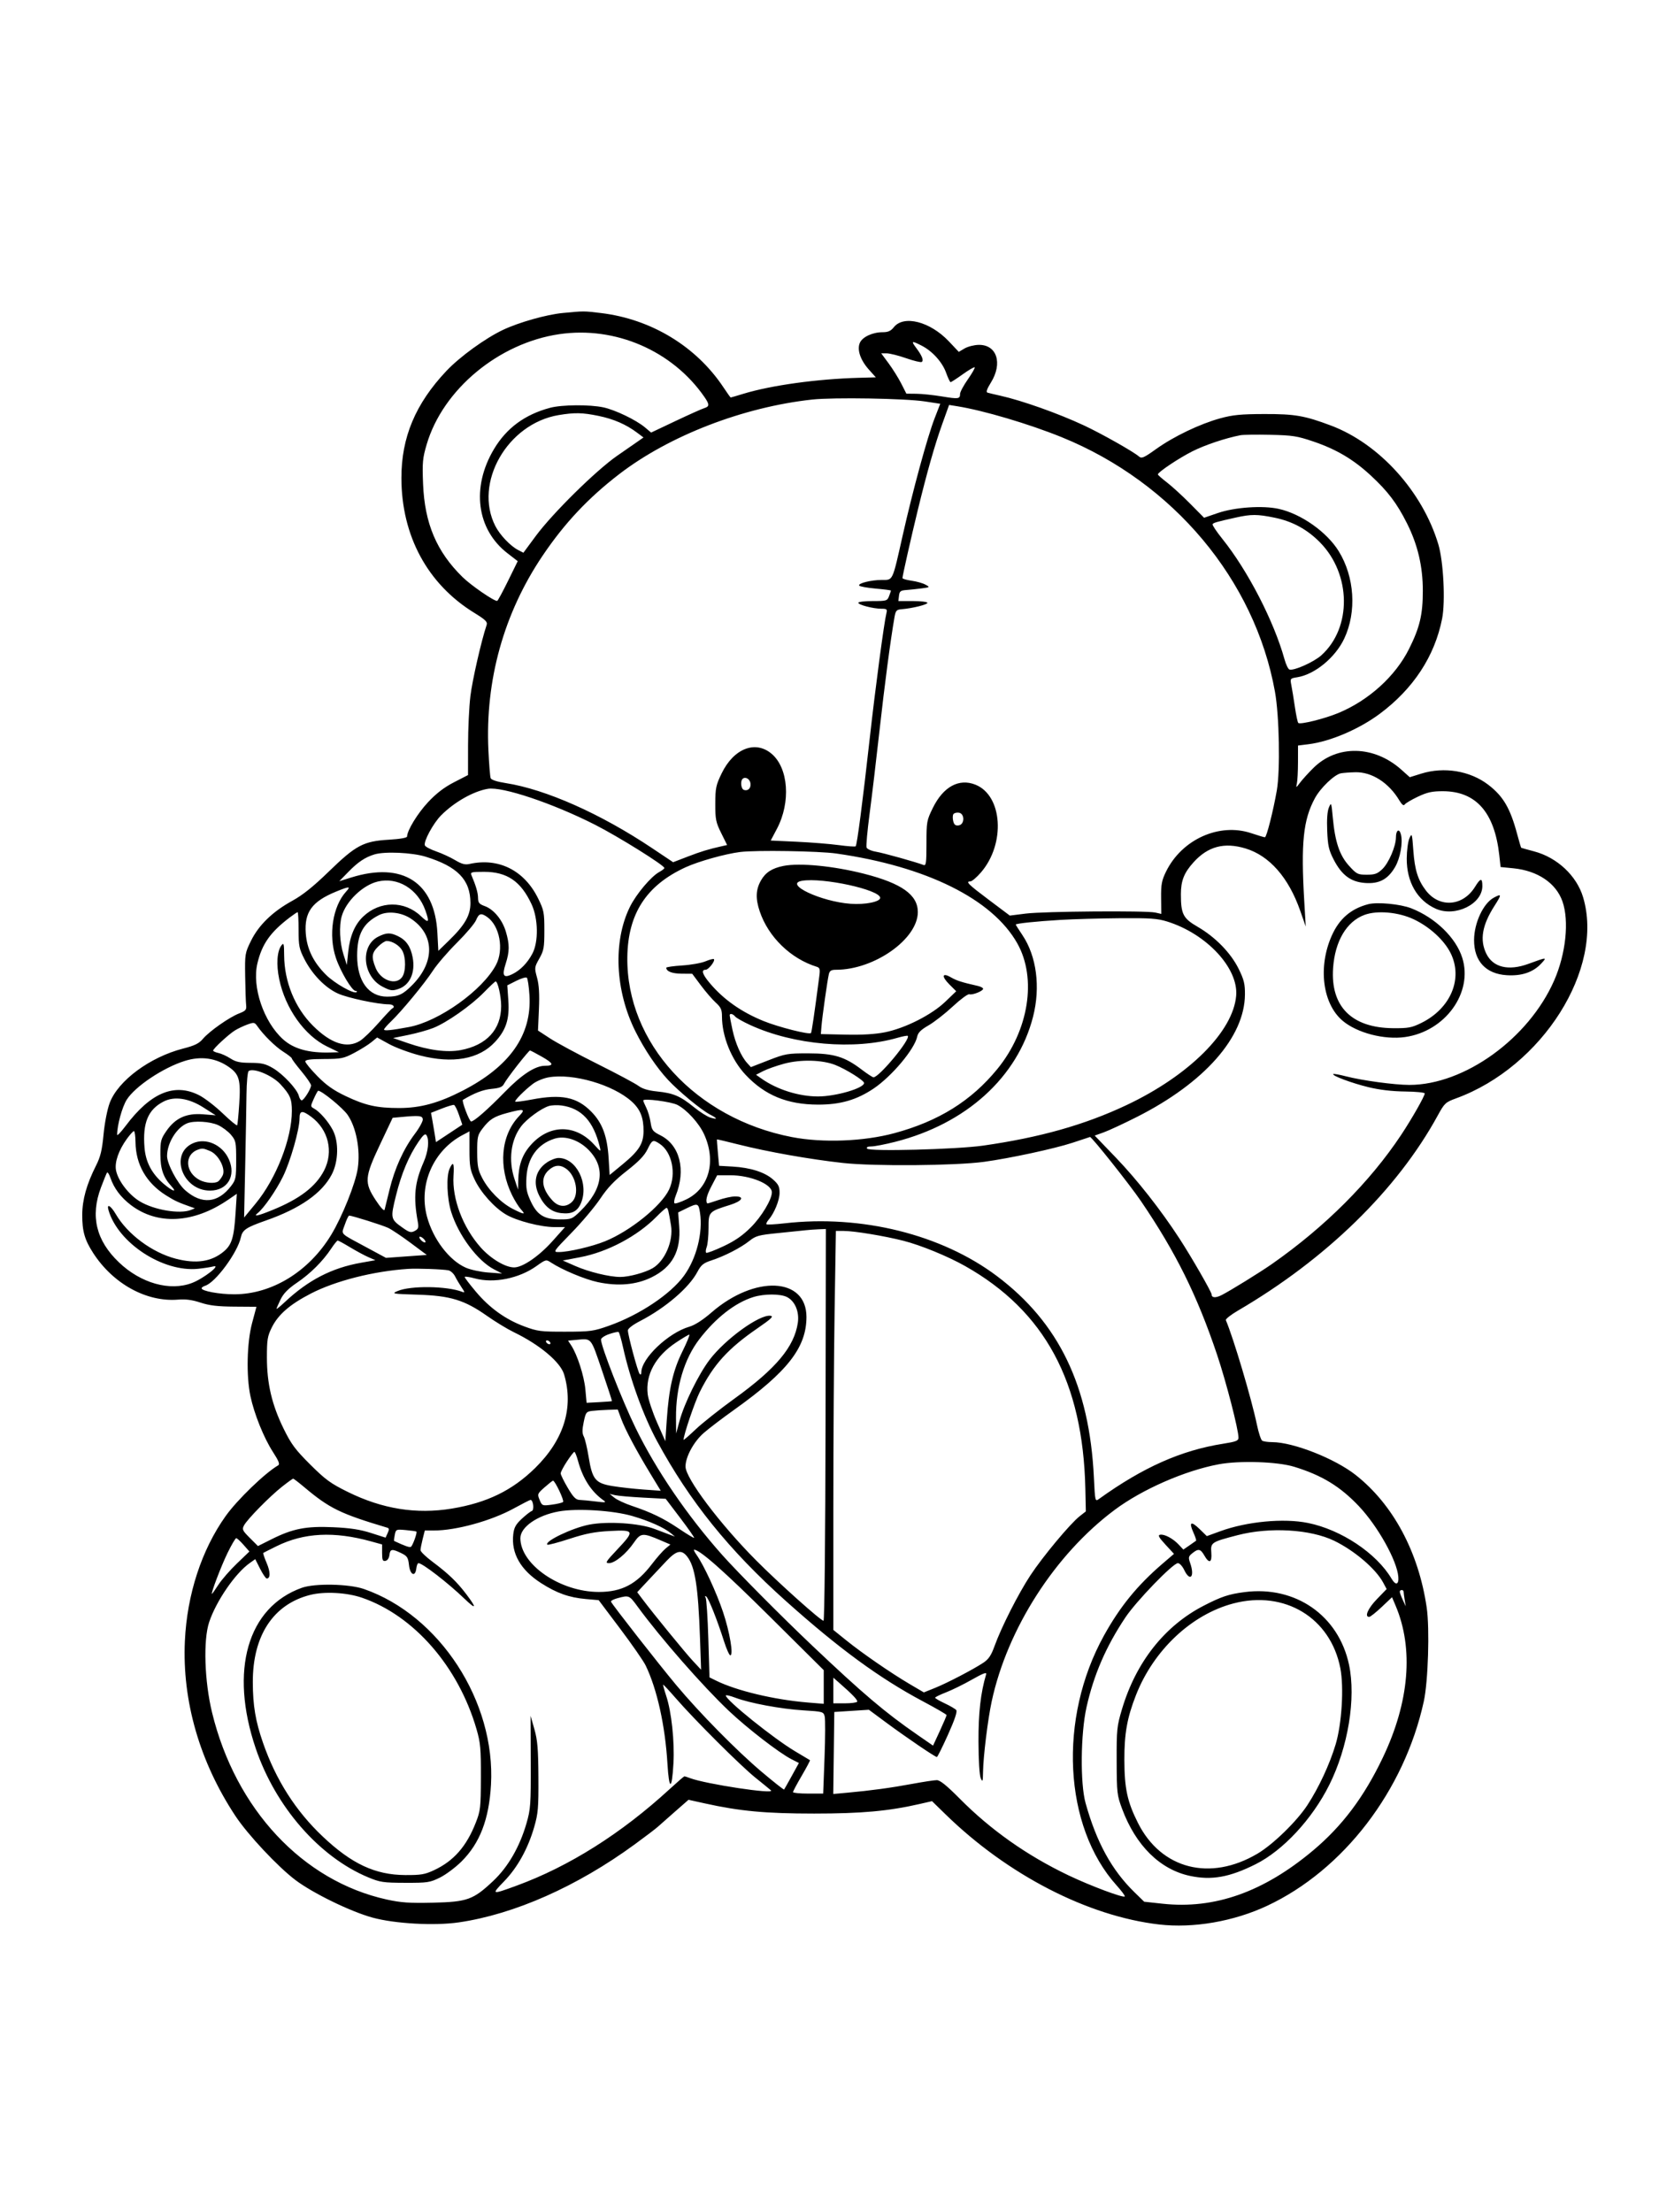 <svg xmlns="http://www.w3.org/2000/svg" width="864" height="1152" viewBox="0 0 864 1152" version="1.1">
	<path d="M 293 163.002 C 284.559 163.814, 270.256 167.857, 262 171.764 C 252.722 176.154, 239.442 185.788, 232.448 193.202 C 216.360 210.257, 209.013 227.778, 209.052 249 C 209.108 279.051, 222.671 304.149, 246.928 319.087 C 252.916 322.775, 253.984 323.829, 253.424 325.500 C 250.644 333.795, 245.976 354.250, 244.981 362.500 C 244.317 368, 243.767 379.499, 243.759 388.053 L 243.743 403.607 236.416 407.379 C 231.299 410.013, 227.227 413.140, 222.919 417.745 C 217.465 423.576, 212.038 432.460, 212.010 435.603 C 212.004 436.290, 208.380 436.922, 202.413 437.278 C 189.266 438.062, 185.346 440.149, 171.181 453.904 C 163.147 461.706, 157.646 466.111, 152.223 469.087 C 142.009 474.693, 134.760 481.710, 130.734 489.890 C 127.586 496.283, 127.505 496.778, 127.684 508.479 C 127.785 515.091, 128.010 521.781, 128.184 523.347 C 128.462 525.850, 128.017 526.382, 124.500 527.753 C 119.354 529.759, 108.971 537.057, 105.654 540.999 C 103.643 543.390, 101.399 544.491, 95.433 546.017 C 78.069 550.458, 61.441 562.771, 57.115 574.391 C 55.863 577.756, 54.498 584.760, 53.933 590.726 C 53.151 598.980, 52.333 602.378, 50.033 606.935 C 45.109 616.689, 42.864 624.696, 42.833 632.613 C 42.800 641.126, 44.094 645.647, 48.527 652.500 C 58.925 668.574, 76.335 678.132, 92.736 676.772 C 96.681 676.445, 100.106 676.900, 104.409 678.324 C 109.009 679.845, 113.322 680.358, 122.027 680.419 L 133.554 680.500 131.280 689 C 128.588 699.067, 128.192 716.524, 130.418 727.024 C 132.390 736.326, 137.401 748.763, 142.116 756.058 C 145.222 760.864, 145.856 762.506, 144.834 763.096 C 138.061 767, 123.508 781.059, 117.502 789.500 C 104.991 807.081, 97.407 830.327, 96.285 854.536 C 94.838 885.772, 104.013 917.539, 122.601 945.645 C 129.070 955.428, 144.648 972.063, 153.840 979.006 C 162.959 985.893, 182.526 995.431, 194 998.582 C 205.612 1001.771, 226.323 1002.914, 238.973 1001.064 C 267.912 996.833, 300.571 982.354, 330.500 960.487 C 336 956.469, 341.415 952.353, 342.534 951.341 C 343.652 950.328, 347.718 946.739, 351.570 943.364 L 358.572 937.229 367.036 939.102 C 385.400 943.165, 398.639 944.396, 424 944.400 C 448.724 944.404, 462.739 943.132, 478.945 939.416 L 485.391 937.938 492.445 944.819 C 524.741 976.317, 566.475 997.836, 603.645 1002.156 C 621.476 1004.229, 642.603 1000.570, 660 992.397 C 699.742 973.726, 731.317 932.509, 741.506 886 C 743.774 875.647, 744.623 848.055, 743.011 837.073 C 738.770 808.173, 725.536 783.473, 706.061 768.114 C 695.200 759.547, 673.574 751.026, 662.590 750.985 C 660.341 750.976, 657.979 750.638, 657.342 750.232 C 656.704 749.827, 655.480 746.121, 654.621 741.998 C 651.801 728.461, 642.395 696.803, 638.417 687.465 C 638.175 686.895, 641.019 684.650, 644.738 682.476 C 690.723 655.592, 727.617 619.571, 748.753 580.924 C 752.287 574.462, 752.807 573.974, 758.303 571.970 C 803.297 555.564, 835.633 504.326, 824.448 467.160 C 821.092 456.011, 810.965 446.541, 799 443.364 C 795.425 442.415, 792.385 441.567, 792.244 441.480 C 792.104 441.393, 791.159 438.212, 790.145 434.411 C 786.524 420.843, 782.860 414.592, 775.020 408.613 C 765.555 401.395, 752.064 399.168, 740.190 402.864 L 734.202 404.728 729.851 400.837 C 715.630 388.118, 696.371 387.712, 684.055 399.869 C 681.475 402.416, 678.349 405.850, 677.108 407.500 C 674.934 410.391, 674.872 410.409, 675.412 408 C 675.720 406.625, 675.979 401.614, 675.986 396.865 L 676 388.230 681.558 387.536 C 692.781 386.134, 707.757 379.738, 718.500 371.760 C 736.037 358.735, 747.199 341.724, 751.049 322.156 C 752.806 313.227, 751.752 292.416, 749.093 283.514 C 740.874 255.999, 718.331 231.057, 693.124 221.591 C 679.422 216.445, 674.384 215.575, 658.500 215.610 C 646.229 215.638, 642.045 216.043, 635.500 217.838 C 624.917 220.740, 611.295 227.259, 602.158 233.794 C 595.637 238.458, 594.561 238.921, 593.128 237.682 C 590.172 235.127, 573.654 225.808, 564.474 221.516 C 551.216 215.317, 532.245 208.577, 521 206.070 C 517.975 205.396, 514.945 204.672, 514.268 204.460 C 513.432 204.200, 514.007 202.513, 516.050 199.226 C 522.322 189.138, 519.143 179.389, 509.649 179.592 C 507.281 179.642, 503.992 180.482, 502.339 181.459 L 499.334 183.234 494.140 177.741 C 484.396 167.439, 470.665 163.920, 465.497 170.401 C 463.929 172.368, 462.514 173, 459.680 173 C 454.476 173, 449.223 175.416, 447.843 178.445 C 446.215 182.019, 448.040 187.475, 452.544 192.500 L 456.130 196.500 447.315 196.739 C 425.600 197.328, 401.628 200.643, 387.145 205.061 C 383.649 206.128, 380.675 207, 380.536 207 C 380.397 207, 378.714 204.637, 376.797 201.750 C 362.621 180.402, 339.201 166.179, 313.026 163.022 C 303.918 161.923, 304.199 161.924, 293 163.002 M 291.315 174.008 C 259.752 178.622, 230.668 202.776, 222.228 231.382 C 220.092 238.623, 219.887 240.850, 220.334 252 C 221.160 272.593, 227.376 287.269, 240.877 300.500 C 245.349 304.882, 257.353 313.140, 258.931 312.921 C 259.244 312.877, 261.778 308.205, 264.563 302.537 L 269.626 292.232 264.276 288.093 C 248.217 275.667, 245.374 253.840, 257.221 233.932 C 263.785 222.903, 273.341 215.860, 286.495 212.357 C 292.626 210.724, 307.037 210.604, 314.201 212.126 C 320.370 213.437, 331.293 218.693, 335.895 222.565 L 339.098 225.260 351.799 219.245 C 358.785 215.937, 365.512 212.923, 366.750 212.547 C 369.560 211.695, 369.571 210.633, 366.814 206.654 C 350.151 182.613, 320.412 169.753, 291.315 174.008 M 477.205 181.250 C 480.225 185.269, 481.191 187.764, 480.011 188.493 C 479.514 188.800, 475.856 187.915, 471.880 186.526 C 467.904 185.136, 463.366 184, 461.794 184 L 458.937 184 462.846 189.291 C 464.996 192.202, 467.943 196.927, 469.394 199.791 L 472.034 205 477.267 205.053 C 480.145 205.082, 486.100 205.703, 490.500 206.433 C 499.201 207.877, 500 207.765, 500 205.107 C 500 204.130, 501.823 200.730, 504.050 197.549 C 506.278 194.369, 507.882 191.549, 507.615 191.282 C 507.348 191.015, 504.553 192.642, 501.402 194.898 C 498.252 197.154, 495.403 199, 495.072 199 C 494.741 199, 493.698 196.829, 492.756 194.175 C 490.779 188.609, 485.599 182.856, 479.984 179.992 C 474.709 177.301, 474.357 177.460, 477.205 181.250 M 423 208.065 C 387.088 211.978, 348.599 226.841, 322.549 246.854 C 306.325 259.319, 293.972 272.474, 282.503 289.500 C 262.368 319.393, 252.653 354.300, 254.358 390.634 C 254.696 397.858, 255.223 404.417, 255.527 405.211 C 255.877 406.121, 258.767 407.072, 263.356 407.785 C 284.168 411.021, 312.799 423.736, 339.531 441.616 L 350.562 448.994 358.160 446.068 C 365.127 443.385, 369.024 442.202, 376.090 440.621 L 378.680 440.042 375.590 433.808 C 372.816 428.211, 372.502 426.650, 372.523 418.537 C 372.544 410.378, 372.867 408.840, 375.847 402.703 C 382.116 389.792, 393.347 385.372, 401.803 392.488 C 410.644 399.927, 411.923 417.757, 404.610 431.603 L 401.387 437.706 414.943 438.332 C 422.399 438.676, 432.240 439.465, 436.810 440.085 C 441.381 440.705, 445.350 440.983, 445.631 440.703 C 446.345 439.989, 449.284 417.436, 452.956 384.500 C 455.904 358.050, 460.417 324.196, 461.654 319.250 C 462.149 317.272, 461.834 317, 459.051 317 C 454.805 317, 447 314.980, 447 313.881 C 447 313.397, 450.386 313, 454.525 313 C 461.682 313, 462.097 312.875, 463.025 310.435 C 463.561 309.024, 464 307.721, 464 307.539 C 464 307.357, 460.397 306.889, 455.994 306.500 C 451.591 306.110, 447.755 305.412, 447.469 304.949 C 446.724 303.744, 453.668 302.012, 459.271 302.006 C 465.156 301.999, 464.656 303.062, 470.071 279 C 475.379 255.417, 482.986 227.511, 486.753 217.811 L 489.683 210.267 481.591 209.037 C 471.274 207.470, 434.121 206.853, 423 208.065 M 490.759 220.686 C 486.866 231.527, 482.819 245.750, 478.008 265.500 C 474.551 279.690, 470 299.878, 470 301.023 C 470 301.418, 472.137 302.042, 474.750 302.408 C 477.363 302.774, 480.613 303.689, 481.974 304.442 C 484.412 305.790, 484.383 305.819, 479.974 306.401 C 477.513 306.727, 473.925 307.107, 472 307.246 C 469.001 307.464, 468.455 307.893, 468.184 310.250 L 467.867 313 475.434 313 C 479.595 313, 483 313.418, 483 313.928 C 483 314.856, 475.154 316.791, 469.512 317.254 C 466.868 317.472, 466.444 317.961, 465.829 321.500 C 463.727 333.603, 460.686 356.630, 458.036 380.500 C 456.388 395.350, 454.073 414.787, 452.891 423.694 C 451.710 432.601, 450.994 440.543, 451.302 441.344 C 451.609 442.145, 453.805 443.125, 456.180 443.522 C 459.988 444.158, 476.948 448.890, 481 450.447 C 482.281 450.939, 482.500 449.304, 482.500 439.246 C 482.500 427.913, 482.626 427.211, 485.843 420.673 C 491.267 409.647, 499.453 405.197, 508.011 408.621 C 522.153 414.279, 523.754 439.332, 510.928 454.250 C 508.682 456.863, 506.167 459, 505.339 459 C 502.703 459, 504.251 460.530, 515.203 468.753 L 525.907 476.788 534.203 475.745 C 543.632 474.560, 596.860 474.133, 601.646 475.204 L 604.793 475.909 604.702 467.611 C 604.625 460.555, 605.008 458.505, 607.258 453.904 C 615.491 437.078, 635.046 428.281, 651.718 433.903 C 655.139 435.056, 658.313 436, 658.772 436 C 659.623 436, 663.104 422.271, 664.967 411.566 C 666.789 401.097, 666.253 372.756, 663.996 360.219 C 653.511 301.994, 611.073 251.325, 553 227.698 C 535.997 220.780, 512.134 213.713, 498.392 211.526 L 494.283 210.872 490.759 220.686 M 291 216.142 C 264.261 220.560, 246.546 251.548, 257.965 273.932 C 260.333 278.574, 265.798 284.327, 269.810 286.402 L 272.588 287.838 278.990 279.169 C 287.786 267.259, 310.481 244.896, 321.500 237.279 C 326.450 233.858, 331.542 230.328, 332.815 229.434 L 335.130 227.809 331.815 225.325 C 326.054 221.010, 319.626 218.210, 311.733 216.580 C 303.363 214.851, 299.332 214.766, 291 216.142 M 646 226.636 C 638.133 228.167, 627.561 231.710, 621 235.015 C 613.926 238.577, 603.048 245.853, 603.015 247.045 C 603.007 247.344, 605.138 249.231, 607.750 251.237 C 610.362 253.243, 615.779 258.201, 619.787 262.254 L 627.075 269.622 634.287 267.147 C 643.042 264.143, 657.560 263.147, 665.899 264.979 C 677.584 267.546, 691.016 277.011, 697.195 287.032 C 705.467 300.448, 706.624 318.591, 700.095 332.500 C 695.459 342.376, 684.790 351.181, 675.665 352.661 C 671.869 353.276, 671.838 353.319, 672.540 356.891 C 672.930 358.876, 673.757 363.951, 674.378 368.170 C 674.998 372.388, 675.789 376.122, 676.135 376.469 C 677.106 377.439, 689.747 374.308, 697 371.300 C 712.798 364.749, 726.675 352.186, 733.783 338 C 739.408 326.771, 741 320.076, 741 307.642 C 741 294.967, 738.360 283.711, 732.773 272.569 C 727.527 262.108, 722.795 255.850, 713.918 247.631 C 704.816 239.204, 695.932 233.954, 683.851 229.863 C 675.549 227.053, 673.042 226.667, 661.500 226.424 C 654.350 226.273, 647.375 226.369, 646 226.636 M 643.500 269.535 C 633.579 271.750, 631.991 272.206, 631.514 272.977 C 631.263 273.383, 633.547 276.817, 636.590 280.608 C 649.859 297.141, 663.471 323.513, 668.969 343.341 C 669.707 346.004, 670.844 348.387, 671.496 348.637 C 673.688 349.478, 684.227 344.790, 688.186 341.213 C 704.072 326.861, 703.747 299.069, 687.500 282.495 C 680.823 275.683, 673.147 271.503, 663.792 269.582 C 654.770 267.730, 651.619 267.723, 643.500 269.535 M 698.323 402.696 C 694.937 403.355, 687.709 410.278, 684.805 415.645 C 678.696 426.931, 677.467 438.871, 679.262 469.500 L 680.023 482.500 677.149 474.275 C 671.108 456.989, 661.135 445.617, 648.704 441.841 C 637.603 438.470, 629.092 440.728, 621.585 449.038 C 616.635 454.517, 614.999 458.665, 615.006 465.718 C 615.016 476.044, 616.151 478.246, 623.725 482.626 C 632.903 487.933, 641.009 496.242, 645.082 504.516 C 647.868 510.175, 648.403 512.358, 648.360 517.889 C 648.187 540.133, 627.250 563.855, 592.099 581.635 C 585.278 585.085, 577.541 588.683, 574.906 589.631 L 570.114 591.354 580.997 602.674 C 592.199 614.327, 604.553 630.043, 614.318 645.067 C 620.554 654.659, 631 672.821, 631 674.069 C 631 675.857, 633.109 675.996, 636.221 674.415 C 640.765 672.105, 656.277 662.519, 662.414 658.227 C 690.039 638.910, 713.377 615.595, 729.710 591 C 735.271 582.626, 742.004 570.789, 741.993 569.404 C 741.989 568.907, 737.377 568.451, 731.743 568.392 C 725.036 568.321, 718.463 567.547, 712.703 566.149 C 704.046 564.049, 693.537 560.130, 694.359 559.308 C 694.590 559.077, 697.518 559.598, 700.866 560.465 C 709.373 562.670, 726.264 564.963, 734 564.964 C 762.634 564.969, 796.154 540.795, 809.399 510.590 C 815.490 496.699, 817.288 479.619, 813.731 469.434 C 810.394 459.879, 800.815 453.410, 788.146 452.157 L 781.500 451.500 780.826 445.388 C 778.359 423.027, 768.733 412.075, 751.500 412.023 C 745.824 412.006, 743.341 412.550, 738.370 414.901 C 734.999 416.496, 731.912 418.333, 731.510 418.984 C 731.031 419.758, 730.093 419.017, 728.790 416.833 C 723.261 407.569, 714.408 401.914, 705.783 402.136 C 702.877 402.211, 699.520 402.463, 698.323 402.696 M 386.701 405.632 C 385.494 406.839, 385.936 410.762, 387.341 411.300 C 389.495 412.127, 391.202 410.466, 390.837 407.897 C 390.507 405.569, 388.089 404.244, 386.701 405.632 M 254.041 410.773 C 246.493 412.065, 236.564 417.703, 229.734 424.576 C 225.623 428.712, 220.483 438.225, 221.271 440.238 C 221.542 440.932, 224.180 442.333, 227.132 443.352 C 230.085 444.371, 234.525 446.415, 237 447.895 C 240.430 449.946, 242.214 450.425, 244.500 449.911 C 259.634 446.508, 273.046 453.223, 280.219 467.794 C 283.265 473.981, 283.500 475.175, 283.500 484.479 C 283.500 493.450, 283.225 494.988, 280.872 499.157 C 278.310 503.698, 278.281 503.947, 279.697 509.157 C 280.731 512.963, 281.010 517.686, 280.665 525.575 L 280.182 536.650 286.497 540.773 C 289.970 543.040, 301.067 549.016, 311.156 554.052 C 321.245 559.089, 330.850 564.218, 332.500 565.450 C 334.553 566.984, 337.607 567.904, 342.177 568.366 C 350.661 569.223, 354.315 570.777, 361.374 576.527 C 364.499 579.073, 368.394 581.539, 370.028 582.008 C 373.914 583.123, 373.802 582.465, 369.750 580.377 C 365.324 578.097, 353.498 568.335, 347.951 562.382 C 342.013 556.009, 335.699 546.631, 330.952 537.134 C 320.324 515.871, 319.178 490.322, 328.042 472.276 C 331.316 465.612, 339.129 456.339, 343.394 454.057 C 344.827 453.290, 346 452.366, 346 452.003 C 346 450.616, 322.029 435.654, 310.033 429.555 C 287.919 418.310, 261.595 409.480, 254.041 410.773 M 692.088 420.500 C 691.260 422.457, 690.952 426.683, 691.201 432.653 C 691.524 440.382, 692.044 442.700, 694.542 447.555 C 698.752 455.737, 703.477 459.262, 710.959 459.803 C 718.281 460.333, 722.778 457.941, 726.544 451.515 C 729.235 446.924, 730.685 438.867, 729.600 434.543 C 728.761 431.201, 727 432.203, 727 436.022 C 727 440.637, 723.270 449.367, 719.931 452.566 C 717.371 455.019, 716.042 455.500, 711.822 455.500 C 707.083 455.500, 706.518 455.215, 702.540 450.821 C 697.621 445.388, 695.271 438.383, 694.107 425.679 C 693.392 417.881, 693.298 417.640, 692.088 420.500 M 496.500 424 C 496.122 424.612, 496.095 426.242, 496.441 427.622 C 496.913 429.502, 497.625 430.051, 499.285 429.815 C 502.454 429.364, 502.505 423.643, 499.344 423.193 C 498.159 423.024, 496.879 423.387, 496.500 424 M 734.029 436.500 C 733.288 438.150, 732.657 442.875, 732.626 447 C 732.535 459.306, 738.111 468.950, 747.795 473.234 C 757.883 477.696, 772 470.807, 772 461.423 C 772 457.043, 771.066 457.135, 768.196 461.795 C 761.895 472.024, 749.628 472.935, 742.583 463.697 C 738.442 458.268, 736.790 453.024, 736.064 443 C 735.410 433.970, 735.310 433.649, 734.029 436.500 M 385.500 443.668 C 377.802 444.615, 363.799 448.533, 357.067 451.625 C 336.580 461.034, 326.988 475.845, 326.710 498.500 C 326.164 543.036, 362.313 582.493, 412.500 592.142 C 428.490 595.215, 449.783 594.402, 465.725 590.107 C 488.819 583.886, 505.854 573.276, 519.425 556.661 C 535.782 536.634, 540.086 509.520, 529.807 491.251 C 516.845 468.210, 482.437 451.138, 435.500 444.460 C 426.417 443.167, 393.778 442.651, 385.500 443.668 M 194.994 444.934 C 190.190 446.396, 186.467 448.877, 181.593 453.866 L 176.685 458.888 182.938 456.942 C 209.638 448.632, 226.411 459.419, 227.791 485.787 L 228.281 495.155 233.761 489.827 C 242.108 481.714, 245 476.682, 245 470.272 C 245 458.154, 238.331 451.255, 221.645 446.113 C 214.588 443.938, 200.340 443.308, 194.994 444.934 M 408 450.928 C 402.090 452.106, 398.662 454.324, 396.298 458.500 C 393.597 463.269, 393.413 467.898, 395.657 474.572 C 400.147 487.925, 411.795 499.244, 425.378 503.454 C 426.953 503.941, 427.167 504.719, 426.703 508.268 C 424.147 527.821, 422.720 537.569, 422.355 537.954 C 421.438 538.923, 405.363 534.846, 397.569 531.669 C 386.071 526.981, 376.907 520.525, 369.750 512.070 C 365.796 507.399, 365.024 505, 367.477 505 C 369.001 505, 372.646 500.313, 371.789 499.456 C 371.524 499.191, 369.550 499.710, 367.404 500.609 C 365.257 501.509, 359.788 502.478, 355.250 502.763 C 350.712 503.049, 347 503.578, 347 503.941 C 347 505.838, 349.992 507.004, 354.950 507.040 L 360.500 507.080 364.991 513.099 C 367.461 516.409, 370.948 520.452, 372.741 522.083 C 375.447 524.545, 376 525.773, 376 529.314 C 376 539.688, 380.946 551.899, 388.316 559.722 C 398.374 570.396, 410.017 575.186, 426 575.224 C 437.577 575.252, 446.041 572.824, 454.836 566.950 C 464.368 560.585, 476.353 546.322, 477.690 539.752 C 478.099 537.744, 479.680 536.186, 483.566 533.962 C 486.490 532.289, 492.172 527.858, 496.191 524.115 C 500.211 520.372, 504.085 517.510, 504.801 517.755 C 506.401 518.303, 512 516.081, 512 514.898 C 512 514.425, 510.762 513.759, 509.250 513.419 C 501.051 511.572, 498.198 510.664, 495.278 508.970 C 490.656 506.288, 490.167 508.367, 494.418 512.618 L 497.986 516.186 492.309 521.641 C 485.225 528.447, 471.499 535.406, 460.952 537.537 C 455.888 538.561, 449.141 538.970, 440.452 538.781 L 427.500 538.500 427.813 534.500 C 428.199 529.567, 430.923 510.320, 431.670 507.250 C 432.096 505.498, 432.927 505, 435.425 505 C 455.354 505, 478.012 488.999, 477.996 474.934 C 477.987 465.982, 469.606 460.006, 450.063 455.016 C 434.113 450.944, 416.505 449.232, 408 450.928 M 245.528 455.750 C 247.900 461.343, 248.917 464.845, 248.956 467.549 C 248.993 470.098, 249.563 470.802, 252.431 471.839 C 257.136 473.540, 261.610 478.949, 263.457 485.167 C 265.429 491.809, 265.403 495.524, 263.336 501.922 C 261.335 508.119, 262.214 509.522, 266.728 507.335 C 270.979 505.276, 274.715 501.454, 277.305 496.513 C 280.510 490.402, 280.305 478.356, 276.871 470.954 C 271.288 458.921, 264.092 454, 252.077 454 C 245.517 454, 244.860 454.175, 245.528 455.750 M 196.659 459.073 C 188.877 460.964, 180.200 469.328, 177.977 477.080 C 176.515 482.179, 176.903 490.811, 178.873 497 L 180.624 502.500 181.337 495.774 C 182.219 487.467, 184.746 481.483, 189.139 477.301 C 197.819 469.039, 210.642 468.935, 219.181 477.058 C 223.325 480.999, 223.776 480.450, 221.558 474.163 C 217.579 462.887, 207.100 456.536, 196.659 459.073 M 417.691 458.670 C 408.018 460.302, 427.488 469.512, 443 470.642 C 450.628 471.198, 458.555 469.580, 458.398 467.500 C 458.079 463.280, 428.457 456.854, 417.691 458.670 M 174.892 464.354 C 162.485 469.458, 158.445 475.029, 159.232 485.946 C 159.820 494.110, 163.162 501.004, 169.701 507.543 C 174.278 512.120, 184.459 517.874, 185.731 516.603 C 186.062 516.271, 185.803 516, 185.154 516 C 183.326 516, 177.351 505.977, 174.954 498.887 C 170.928 486.981, 173.244 471.937, 180.287 464.250 C 182.865 461.436, 181.943 461.454, 174.892 464.354 M 777.921 467.482 C 772.482 470.440, 767.739 480.618, 767.689 489.443 C 767.626 500.468, 773.783 507.137, 784.663 507.830 C 792.438 508.325, 798.374 506.340, 802.580 501.840 C 805.843 498.347, 805.750 498.349, 796 501.920 C 785.600 505.729, 777.519 503.769, 774.045 496.594 C 770.567 489.409, 771.880 481.781, 778.330 471.698 C 782.162 465.709, 782.112 465.203, 777.921 467.482 M 712.500 470.875 C 703.463 473.276, 697.431 478.508, 693.534 487.325 C 686.332 503.617, 688.795 522.734, 699.230 531.552 C 706.724 537.884, 720.868 541.573, 731.752 540.035 C 752.690 537.076, 767.249 516.916, 761.545 498.781 C 758.257 488.328, 747.603 477.968, 735.056 473.022 C 729.331 470.766, 717.242 469.615, 712.500 470.875 M 151 477.677 C 140.758 485.444, 136.433 491.580, 134.041 501.734 C 131.159 513.970, 137.330 532.161, 147.443 541.246 C 152.964 546.205, 160.823 548.391, 172 548.076 L 176.500 547.949 170.349 544.965 C 158.619 539.276, 148.599 525.185, 145.411 509.898 C 143.815 502.242, 144.272 495.332, 146.575 492.295 C 147.766 490.725, 147.942 491.377, 147.980 497.500 C 148.066 511.217, 153.593 524.753, 162.915 534.075 C 172.321 543.481, 180.712 546.195, 187.470 542.019 C 189.233 540.929, 193.561 536.766, 197.088 532.769 C 200.615 528.771, 203.838 525.350, 204.250 525.167 C 205.959 524.407, 204.822 523, 202.500 523 C 196.741 523, 181.103 519.679, 176 517.372 C 169.346 514.363, 162.611 507.440, 158.500 499.381 C 155.807 494.101, 155.500 492.554, 155.500 484.250 C 155.500 479.163, 155.275 475.005, 155 475.011 C 154.725 475.017, 152.925 476.217, 151 477.677 M 197.272 476.580 C 189.070 480.768, 186 486.536, 186 497.756 C 186 510.889, 191.950 519, 201.583 519 C 207.475 519, 209.813 517.918, 214.762 512.901 C 226.684 500.816, 226.356 486.558, 213.967 478.359 C 208.919 475.019, 201.813 474.262, 197.272 476.580 M 710.615 476.422 C 701.305 479.860, 695.260 490.081, 694.274 504.050 C 692.859 524.113, 703.939 535.246, 725.500 535.425 C 733.408 535.491, 735.188 535.162, 740.169 532.716 C 755.532 525.172, 762.079 509.578, 755.460 496.296 C 752.099 489.550, 744.506 482.605, 736.223 478.700 C 728.290 474.960, 717.238 473.977, 710.615 476.422 M 247.932 479.164 C 247.211 480.904, 242.734 486.192, 237.983 490.914 C 233.232 495.636, 227.587 502.200, 225.439 505.500 C 221.091 512.180, 209.149 526.643, 203.604 531.946 C 201.622 533.842, 200 535.726, 200 536.133 C 200 536.914, 203.896 536.520, 213 534.818 C 228.623 531.896, 251.289 515.724, 258.293 502.500 C 262.539 494.485, 260.260 482.097, 253.695 477.499 C 250.555 475.299, 249.394 475.635, 247.932 479.164 M 552.328 479.027 C 539.737 479.775, 529 480.900, 529 481.471 C 529 481.652, 530.565 484.125, 532.478 486.967 C 539.856 497.931, 541.953 514.045, 538.008 529.468 C 529.961 560.932, 503.183 585.220, 466.196 594.602 C 460.997 595.921, 455.425 597, 453.813 597 C 451.872 597, 451.120 597.385, 451.587 598.141 C 452.570 599.731, 498.202 598.548, 512 596.574 C 541.600 592.340, 564.845 585.778, 586.615 575.509 C 619.251 560.115, 642.242 537.184, 643.793 518.481 C 644.985 504.111, 628.360 486.260, 607.835 479.872 C 602.770 478.295, 598.879 478.024, 583.161 478.152 C 572.897 478.235, 559.023 478.629, 552.328 479.027 M 197.001 487.752 C 187.433 492.533, 188.820 508.458, 199.274 513.838 C 203.342 515.932, 204.273 516.065, 207.467 515.011 C 213.435 513.041, 216.398 506.514, 214.919 498.596 C 213.866 492.962, 211.551 489.577, 207.349 487.533 C 203.296 485.561, 201.300 485.603, 197.001 487.752 M 196.923 492.923 C 193.580 496.266, 193.340 498.311, 195.624 504.018 C 198.244 510.567, 206.257 513.327, 209.443 508.777 C 211.390 505.999, 211.459 498.789, 209.575 495.145 C 208.162 492.412, 204.318 490, 201.376 490 C 200.535 490, 198.531 491.315, 196.923 492.923 M 268.849 510.774 L 264.197 513.117 264.740 521.043 C 265.401 530.677, 263.587 536.323, 257.821 542.578 C 249.521 551.583, 235.793 554.046, 218.635 549.608 C 213.209 548.205, 205.988 545.528, 202.589 543.660 L 196.409 540.262 193.454 542.689 C 191.829 544.023, 187.800 546.539, 184.500 548.279 C 178.970 551.196, 177.737 551.446, 168.754 551.472 C 161.676 551.492, 159.006 551.840, 159.004 552.741 C 159.002 553.424, 161.812 556.847, 165.250 560.348 C 169.938 565.121, 173.625 567.726, 180 570.766 C 190.228 575.644, 196.279 577, 207.819 577 C 218.951 577, 228.412 574.420, 240.950 567.966 C 265.571 555.293, 277.026 538.933, 275.738 518.286 C 275.447 513.624, 274.825 509.499, 274.355 509.120 C 273.885 508.741, 271.407 509.485, 268.849 510.774 M 251.973 516.833 C 245.314 523.660, 232.679 532.524, 225.634 535.311 C 222.810 536.428, 216.947 538.065, 212.604 538.947 L 204.708 540.552 212.604 543.271 C 223.158 546.906, 232.739 548.165, 239.845 546.852 C 253.405 544.345, 261 536.104, 261 523.898 C 261 518.761, 259.222 510.924, 258.092 511.083 C 257.766 511.129, 255.013 513.717, 251.973 516.833 M 380.017 528.750 C 380.027 529.163, 380.668 532.490, 381.443 536.144 C 382.944 543.226, 386.007 550.168, 389.145 553.599 L 391.065 555.698 400.282 552.108 C 408.969 548.726, 410.162 548.520, 421 548.535 C 434.320 548.553, 439.914 550.257, 448.770 556.992 C 451.669 559.196, 454.430 561, 454.906 561 C 457.892 561, 474.392 541.059, 472.758 539.425 C 472.528 539.195, 470.126 539.646, 467.420 540.427 C 444.892 546.927, 413.458 544.210, 390.749 533.798 C 387.036 532.096, 383.494 530.095, 382.877 529.352 C 381.663 527.889, 379.989 527.537, 380.017 528.750 M 128.845 533.509 C 126.834 534.235, 123.909 535.623, 122.345 536.592 C 119.082 538.613, 111 546.087, 111 547.083 C 111 547.450, 112.237 548.014, 113.750 548.336 C 115.263 548.659, 118.075 549.941, 120 551.186 C 122.773 552.979, 124.955 553.454, 130.500 553.475 C 136.298 553.496, 138.299 553.970, 142.151 556.234 C 147.432 559.338, 154.756 567.180, 155.631 570.667 C 155.953 571.950, 156.625 573, 157.123 573 C 158.234 573, 161.991 566.992, 161.996 565.206 C 161.998 564.495, 159.750 561.209, 157 557.904 C 154.250 554.600, 151.999 551.582, 151.998 551.198 C 151.997 550.814, 150.018 549.250, 147.601 547.723 C 143.418 545.081, 137.246 539.010, 134 534.344 C 132.608 532.343, 132.238 532.283, 128.845 533.509 M 269.525 554.646 C 266.239 558.838, 263.078 563.220, 262.501 564.384 C 261.682 566.033, 260.241 566.617, 255.975 567.028 C 251.523 567.457, 247.104 569.155, 241.087 572.747 C 240.315 573.207, 244.408 584, 245.354 584 C 246.901 584, 253.971 577.806, 263 568.539 C 271.734 559.575, 278.763 555, 283.800 555 C 288.690 555, 288.279 553.735, 282.279 550.317 C 279.101 548.506, 276.275 547.025, 276 547.025 C 275.725 547.024, 272.811 550.454, 269.525 554.646 M 96.268 552.456 C 85.001 555.976, 70.407 565.712, 66.015 572.637 C 63.624 576.408, 61 585.978, 61 590.931 C 61 591.628, 63.009 589.526, 65.464 586.259 C 78.465 568.965, 90.870 563.802, 103.711 570.341 C 106.577 571.800, 112.114 576.062, 116.016 579.812 C 119.918 583.563, 123.291 586.338, 123.513 585.979 C 123.734 585.621, 124.224 580.553, 124.602 574.718 C 125.408 562.246, 124.577 559.365, 119.072 555.550 C 112.376 550.909, 104.596 549.854, 96.268 552.456 M 408.332 553.924 C 404.390 554.993, 399.493 556.725, 397.451 557.773 L 393.738 559.678 396.619 561.708 C 404.682 567.391, 416.035 570.970, 426 570.970 C 435.308 570.970, 450 566.680, 450 563.962 C 450 562.652, 440.655 556.801, 435 554.570 C 428.162 551.873, 416.905 551.600, 408.332 553.924 M 129.500 557.752 C 128.949 558.164, 128.440 563.666, 128.367 570 C 128.293 576.325, 127.985 593.317, 127.681 607.760 L 127.129 634.020 133.120 626.760 C 143.839 613.771, 152 592.924, 152 578.532 C 152 572.219, 151.124 570.160, 146.097 564.658 C 141.843 560.004, 131.977 555.898, 129.500 557.752 M 285.692 561.014 C 283.048 561.474, 279.385 562.995, 277.552 564.393 C 273.109 567.782, 267.803 573.136, 268.347 573.681 C 268.588 573.921, 272.483 573.416, 277.003 572.559 C 292.406 569.637, 300.380 571.256, 307.873 578.825 C 313.680 584.692, 316.266 591.617, 316.971 603.185 L 317.500 611.869 324.239 606.321 C 332.739 599.323, 335.102 595.592, 335.153 589.094 C 335.207 582.014, 333.473 577.660, 328.980 573.601 C 319.294 564.850, 298.462 558.793, 285.692 561.014 M 163.455 572.100 C 161.642 576.121, 161.644 576.221, 163.553 577.279 C 166.557 578.944, 170.923 583.944, 173.294 588.435 C 176.531 594.566, 176.300 604.843, 172.774 611.608 C 167.684 621.370, 156.287 629.337, 138.500 635.566 C 128.187 639.178, 126.275 640.461, 125.440 644.324 C 123.724 652.262, 112.262 667.830, 106.874 669.540 C 105.843 669.867, 105 670.461, 105 670.860 C 105 672.298, 114.193 674, 121.963 674 C 141.555 674, 160.844 662.188, 172.449 643.084 C 178.252 633.532, 185.193 616.170, 186.327 608.371 C 187.731 598.715, 185.522 587.072, 181.053 580.577 C 178.573 576.973, 167.625 568, 165.707 568 C 165.485 568, 164.472 569.845, 163.455 572.100 M 85.239 573.597 C 77.120 577.739, 74.220 584.697, 75.253 597.562 C 75.862 605.147, 79.020 611.149, 85.173 616.416 C 89.818 620.392, 92.502 621.261, 89.291 617.750 C 85.012 613.070, 83.540 608.799, 83.520 601 C 83.502 594.158, 83.784 593.092, 86.730 588.849 C 91.364 582.176, 97.128 579.576, 105.754 580.268 L 112.339 580.797 105.920 576.703 C 98.335 571.866, 90.839 570.740, 85.239 573.597 M 335 573.070 C 335 573.412, 335.714 575.124, 336.587 576.873 C 337.460 578.623, 338.472 582.061, 338.837 584.513 C 339.438 588.552, 339.923 589.184, 343.992 591.236 C 354.094 596.328, 357.337 609.250, 351.890 622.712 C 351.175 624.478, 350.893 626.226, 351.262 626.595 C 351.631 626.965, 354.447 626.038, 357.518 624.535 C 369.335 618.753, 373.131 604.638, 366.649 590.581 C 364.002 584.841, 357.726 577.952, 352.802 575.382 C 349.600 573.710, 335 571.814, 335 573.070 M 229.982 577.324 L 224.464 579.500 225.197 583.500 C 225.600 585.700, 226.181 589.132, 226.487 591.126 L 227.044 594.752 233.907 590.216 L 240.769 585.679 239.059 580.648 C 238.118 577.880, 236.933 575.511, 236.424 575.383 C 235.916 575.254, 233.017 576.128, 229.982 577.324 M 285.841 575.953 C 281.806 577.205, 274.377 582.639, 271.446 586.482 C 266.012 593.606, 264.674 604.164, 267.959 614 L 269.795 619.500 269.897 614.693 C 270.068 606.676, 271.935 601.355, 276.328 596.365 C 285.995 585.382, 299.687 585.269, 309.464 596.092 C 312.905 599.900, 313.026 599.950, 312.375 597.283 C 309.099 583.869, 302.896 577.129, 292.500 575.684 C 290.300 575.378, 287.304 575.499, 285.841 575.953 M 264.013 579.606 C 257.283 581.414, 254.941 582.899, 251.317 587.655 C 248.728 591.052, 248.502 592.045, 248.524 599.925 C 248.544 607.223, 248.941 609.251, 251.187 613.546 C 254.535 619.946, 261.052 626.486, 267.171 629.587 C 273.085 632.583, 273.914 632.616, 271.285 629.750 C 270.149 628.513, 268.108 625.250, 266.747 622.500 C 259.392 607.630, 260.804 591.247, 270.304 581.250 C 273.931 577.433, 273.003 577.190, 264.013 579.606 M 156 582.372 C 156 588.151, 151.225 604.895, 147.327 612.783 C 143.746 620.031, 137.435 629.132, 134.174 631.750 C 131.675 633.757, 134.281 633.208, 141.817 630.141 C 156.068 624.342, 164.441 617.949, 168.768 609.563 C 173.839 599.738, 171.055 588.181, 162.012 581.509 C 157.376 578.088, 156 578.286, 156 582.372 M 208.496 581.720 L 204.493 582.091 198.008 595.795 C 189.834 613.069, 189.620 615.772, 195.701 625.026 C 198.220 628.858, 200.061 630.834, 200.298 629.959 C 200.515 629.157, 201.662 624.487, 202.846 619.581 C 205.523 608.491, 210.131 598.313, 216.015 590.500 C 218.500 587.200, 220.380 583.712, 220.193 582.750 C 219.843 580.949, 218.298 580.812, 208.496 581.720 M 97.485 584.944 C 91.974 587.180, 87.019 595.244, 87.006 602 C 86.999 606.075, 92.400 616.266, 96.455 619.826 C 105.072 627.392, 113.498 626.592, 120.393 617.551 C 122.800 614.395, 123 613.368, 123 604.143 C 123 594.741, 122.841 593.964, 120.291 590.934 C 118.802 589.164, 115.764 586.889, 113.541 585.880 C 109.363 583.982, 101.051 583.497, 97.485 584.944 M 66.060 593.076 C 61.794 598.965, 59.631 605.219, 60.415 609.397 C 61.425 614.780, 67.033 622.126, 72.788 625.604 C 80.270 630.127, 93.815 632.375, 99.500 630.037 L 101.500 629.215 99.500 628.514 C 92.853 626.184, 91.008 625.327, 86.446 622.456 C 76.195 616.005, 70.710 606.435, 70.569 594.756 C 70.531 591.596, 70.165 589.009, 69.756 589.006 C 69.347 589.003, 67.684 590.834, 66.060 593.076 M 241.286 590.866 C 225.814 598.809, 217.869 616.708, 222.361 633.500 C 225.499 645.230, 233.893 656.296, 242.562 660.131 C 245.038 661.226, 250.312 662.360, 254.282 662.652 L 261.500 663.182 257.259 660.991 C 248.697 656.567, 238.793 643.294, 234.990 631.145 C 232.763 624.031, 232.341 612.540, 234.161 608.547 C 236.025 604.454, 236.623 605.563, 236.193 612.317 C 235.428 624.318, 241.084 639.207, 250.360 649.614 C 255.584 655.475, 263.165 660, 267.761 660 C 272.214 660, 280.733 654.151, 287.786 646.250 L 294.258 639 288.789 639 C 281.694 639, 269.175 635.773, 263.602 632.507 C 257.474 628.916, 250.351 620.983, 247.180 614.218 C 244.848 609.241, 244.500 607.236, 244.500 598.750 C 244.500 593.387, 244.500 589.048, 244.500 589.108 C 244.500 589.168, 243.054 589.959, 241.286 590.866 M 218.061 594.411 C 212.964 601.819, 209.076 611.065, 206.245 622.504 C 203.281 634.481, 203.357 634.847, 209.721 639.352 C 213.197 641.812, 214.059 642.039, 215.991 641.005 C 217.908 639.979, 218.135 639.280, 217.567 636.153 C 215.205 623.146, 215.925 615.880, 220.643 605.126 C 223.036 599.668, 223.671 593.608, 222.108 591.141 C 221.465 590.125, 220.440 590.953, 218.061 594.411 M 288.843 592.943 C 279.958 595.732, 274.740 602.911, 274.162 613.141 C 273.847 618.714, 274.212 620.783, 276.324 625.397 C 279.657 632.678, 283.353 634.991, 291.658 634.996 C 297.555 635, 298.002 634.819, 302.176 630.750 C 314.087 619.137, 315.561 607.834, 306.364 598.636 C 301.277 593.550, 294.218 591.256, 288.843 592.943 M 558.500 595.106 C 549.015 598.208, 525.976 603.171, 512.500 605.013 C 497.614 607.049, 455.130 607.394, 439 605.610 C 421.710 603.698, 399.817 599.822, 384.573 595.975 C 378.483 594.438, 373.445 593.252, 373.378 593.340 C 373.310 593.428, 373.535 596.558, 373.878 600.295 L 374.500 607.090 381.500 607.488 C 390.745 608.014, 398.231 610.386, 402.514 614.147 C 405.387 616.669, 406 617.900, 406 621.143 C 406 625.039, 403.207 631.862, 400.223 635.256 C 399.374 636.222, 398.913 637.247, 399.199 637.533 C 399.486 637.819, 403.721 637.595, 408.610 637.035 C 448.618 632.451, 490.371 642.828, 519.205 664.519 C 551.492 688.809, 567.372 721.758, 569.688 769.269 C 570.309 781.995, 570.318 782.033, 572.405 780.532 C 595.264 764.104, 615.166 755.253, 636.958 751.824 C 643.749 750.755, 645 750.263, 645 748.658 C 645 744.425, 638.587 719.579, 633.861 705.500 C 623.510 674.665, 612.352 652.143, 594.226 625.500 C 588.294 616.780, 568.371 591.719, 567.659 592.081 C 567.572 592.125, 563.450 593.486, 558.500 595.106 M 100.452 595.359 C 88.124 600.917, 95.030 620, 109.370 620 C 118.438 620, 123.043 612.407, 119.218 603.760 C 115.843 596.130, 107.263 592.289, 100.452 595.359 M 337.212 598.500 C 335.631 601.754, 332.634 604.870, 326.388 609.750 C 319.982 614.756, 316.426 618.485, 312.625 624.182 C 309.806 628.407, 303.082 636.394, 297.683 641.932 C 288.101 651.759, 287.940 652, 290.975 652 C 296.057 652, 308.247 649.165, 315.102 646.390 C 328.183 641.093, 344.398 628.002, 348.449 619.467 C 352.355 611.239, 349.986 599.842, 343.485 595.582 C 340.030 593.318, 339.642 593.499, 337.212 598.500 M 103 598.709 C 95.858 601.336, 96.450 610.596, 104.011 614.506 C 107.083 616.094, 111.778 616.451, 113.600 615.235 C 114.205 614.831, 115.247 613.464, 115.914 612.197 C 117.717 608.774, 113.896 601.272, 109.389 599.389 C 105.839 597.906, 105.332 597.852, 103 598.709 M 284.912 605.280 C 278.846 609.368, 277.356 615.875, 280.903 622.790 C 283.799 628.437, 287.272 631.164, 292.291 631.729 C 297.802 632.350, 300.752 630.838, 302.585 626.452 C 306.801 616.360, 300.151 603.017, 290.898 603.004 C 289.467 603.002, 286.773 604.026, 284.912 605.280 M 285.646 609.452 C 281.377 613.409, 282.171 619.204, 287.809 625.250 C 290.885 628.548, 294.741 628.822, 297.811 625.961 C 301.844 622.204, 300.121 612.299, 294.783 608.561 C 291.613 606.340, 288.697 606.625, 285.646 609.452 M 55.706 610.667 C 55.395 611.170, 53.983 614.655, 52.570 618.410 C 46.963 633.306, 50.022 645.993, 61.966 657.386 C 73.357 668.251, 88.473 672.508, 100 668.098 C 106.031 665.791, 115.632 658.295, 111 659.511 C 109.625 659.871, 106.086 660.414, 103.135 660.717 C 84.890 662.587, 61.532 647.319, 56.525 630.250 C 55.428 626.508, 57.645 627.718, 60.353 632.339 C 66.486 642.804, 79.244 652.266, 91.542 655.469 C 102.130 658.227, 110.040 657.064, 116.409 651.814 C 120.708 648.270, 121.849 644.595, 122.685 631.591 L 123.321 621.683 118.911 624.705 C 100.821 637.098, 82.043 638.120, 68.096 627.471 C 62.925 623.523, 59.388 618.815, 57.529 613.408 C 56.838 611.396, 56.017 610.163, 55.706 610.667 M 370.504 617.739 C 368.033 622.468, 367.294 625.541, 368.356 626.677 C 368.447 626.775, 370.992 626.002, 374.011 624.960 C 377.030 623.918, 380.962 623.051, 382.750 623.033 C 388.005 622.980, 386.605 625.445, 380.250 627.435 C 369.080 630.933, 369 631.018, 369 639.461 C 369 643.536, 368.567 648.008, 368.038 649.399 C 367.509 650.791, 367.411 652.136, 367.820 652.389 C 368.229 652.641, 372.278 651.102, 376.817 648.968 C 382.755 646.177, 386.750 643.410, 391.052 639.108 C 396.625 633.535, 401.967 624.644, 401.990 620.905 C 402.017 616.613, 390.761 611.999, 380.275 612.002 L 373.500 612.005 370.504 617.739 M 357.341 629.334 L 353.182 631.367 353.726 638.563 C 354.700 651.440, 350.169 659.822, 339.356 665.145 C 331.395 669.065, 321.951 669.914, 311.343 667.664 C 304.632 666.241, 292.746 661.265, 286.926 657.441 C 284.415 655.792, 284.232 655.836, 279.426 659.267 C 270.298 665.783, 257.207 668.406, 247.250 665.713 C 244.363 664.932, 242 664.608, 242 664.993 C 242 665.378, 244.601 668.790, 247.779 672.574 C 254.951 681.113, 263.240 687.073, 273 690.707 C 279.914 693.282, 281.595 693.498, 294.500 693.472 C 307.566 693.446, 309.082 693.238, 317.222 690.351 C 333.081 684.726, 349.244 673.937, 356.235 664.308 C 362.705 655.397, 366.124 641.984, 364.569 631.614 C 363.802 626.496, 363.405 626.371, 357.341 629.334 M 341.981 633.519 C 331.960 643.730, 316.382 651.997, 302.061 654.705 L 293.104 656.398 299.605 659.262 C 306.593 662.341, 317.334 664.962, 323 664.971 C 327.602 664.978, 336.001 662.703, 339.919 660.389 C 346.294 656.623, 350.768 646.194, 349.459 638.150 C 348.233 630.612, 347.822 629, 347.129 629 C 346.737 629, 344.420 631.034, 341.981 633.519 M 179.585 637.705 C 177.727 643.159, 176.325 641.710, 191.254 649.764 L 201.011 655.028 211.636 654.264 L 222.261 653.500 213.881 647.255 C 209.271 643.820, 204.011 640.299, 202.191 639.430 C 199.252 638.027, 183.531 633.075, 181.844 633.021 C 181.483 633.009, 180.467 635.117, 179.585 637.705 M 419.500 640.649 C 417.850 640.841, 411.431 641.503, 405.235 642.120 C 395.097 643.130, 393.597 643.540, 390.235 646.223 C 385.752 649.801, 377.349 654.117, 370.500 656.358 C 366.282 657.739, 365.133 658.685, 363.162 662.401 C 358.798 670.627, 346.505 681.138, 333.250 687.978 C 329.613 689.854, 327 691.858, 327 692.770 C 327 695.296, 332.159 714.410, 333.121 715.450 C 333.653 716.025, 334 715.710, 334 714.650 C 334 707.403, 348.043 694.048, 359 690.876 C 361.900 690.036, 366.015 687.391, 370.574 683.436 C 393.156 663.843, 419.982 665.113, 419.996 685.775 C 420.008 701.669, 410.144 714.337, 382.324 734.156 C 376.177 738.535, 369.025 743.987, 366.430 746.271 C 361.263 750.819, 357.025 758.653, 357.010 763.686 C 356.991 769.756, 374.754 793.383, 393.654 812.429 C 405.276 824.140, 427.441 844, 428.890 844 C 429.389 844, 429.843 799.860, 429.939 742 L 430.108 640 426.304 640.150 C 424.212 640.232, 421.150 640.457, 419.500 640.649 M 434.664 682.250 C 434.300 704.938, 434.002 751.687, 434.001 786.137 L 434 848.775 440.750 854.221 C 449.105 860.962, 464.113 871.304, 473.819 877.009 L 481.139 881.310 486.819 879.030 C 493.227 876.457, 506.680 869.454, 512.091 865.875 C 514.872 864.036, 516.200 862.059, 517.979 857.118 C 521.504 847.320, 530.352 829.879, 536.645 820.324 C 543.046 810.604, 557.350 793.439, 562.250 789.596 L 565.500 787.048 565.242 775.274 C 564.021 719.637, 544.124 682.745, 502.716 659.339 C 493.622 654.199, 479.609 648.453, 470.500 646.129 C 460.603 643.603, 444.868 641.009, 439.413 641.004 L 435.325 641 434.664 682.250 M 219 645.500 C 219.685 646.325, 220.695 647, 221.245 647 C 221.803 647, 221.694 646.337, 221 645.500 C 220.315 644.675, 219.305 644, 218.755 644 C 218.197 644, 218.306 644.663, 219 645.500 M 172.487 650.198 C 168.143 656.763, 161.678 663.209, 154.672 667.960 C 150.034 671.105, 147.653 673.535, 146.122 676.686 C 144.955 679.088, 144 681.291, 144 681.582 C 144 681.872, 145.981 680.253, 148.403 677.983 C 160.571 666.578, 172.814 660.268, 188 657.574 L 195.500 656.244 191.841 654.646 C 189.828 653.768, 185.553 651.464, 182.341 649.527 C 179.128 647.590, 176.222 646.004, 175.883 646.003 C 175.543 646.001, 174.016 647.889, 172.487 650.198 M 212.500 660.765 C 194.516 661.959, 174.718 666.986, 161.874 673.619 C 151 679.235, 144.926 684.500, 141.584 691.207 C 139.294 695.802, 139.001 697.594, 139.007 706.946 C 139.016 720.539, 141.604 731.550, 147.715 744 C 151.670 752.057, 153.775 754.890, 161.573 762.653 C 169.503 770.547, 172.194 772.509, 181.134 776.916 C 199.148 785.797, 216.783 788.629, 235.218 785.602 C 253.571 782.589, 266.768 776.172, 278.703 764.457 C 293.682 749.755, 298.876 732.985, 293.790 715.749 C 291.889 709.309, 281.161 700.294, 267.569 693.716 C 264.231 692.101, 257.973 688.295, 253.662 685.259 C 241.900 676.974, 234.586 674.733, 217.578 674.200 C 204.265 673.783, 203.806 673.699, 207.078 672.295 C 213.805 669.409, 232.693 669.642, 240.688 672.711 C 242.183 673.284, 242.148 672.998, 240.412 670.433 C 239.321 668.820, 237.799 666.250, 237.031 664.723 C 236.262 663.196, 234.703 661.757, 233.567 661.527 C 230.642 660.933, 217.259 660.450, 212.500 660.765 M 392.286 675.451 C 382.843 678.402, 372.802 686.231, 364.289 697.282 C 356.330 707.612, 351.942 722.343, 352.060 738.338 L 352.120 746.500 353.877 740 C 356.340 730.883, 363.810 715.669, 369.528 708.124 C 377.736 697.292, 395.602 684.378, 401.266 685.183 C 403.060 685.437, 401.727 686.720, 394.500 691.695 C 379.102 702.294, 371.545 710.631, 364.444 724.852 C 361.797 730.154, 356 747.260, 356 749.770 C 356 750.071, 358.813 747.641, 362.250 744.371 C 365.688 741.100, 374.841 733.847, 382.590 728.253 C 404.195 712.658, 413.642 701.350, 415.503 688.857 C 416.357 683.125, 414.051 677.595, 409.915 675.456 C 406.473 673.676, 397.972 673.674, 392.286 675.451 M 317.250 694.718 C 314.913 695.515, 313 696.797, 313 697.568 C 313 701.108, 323.935 729.066, 330.965 743.500 C 341.660 765.459, 357.874 789.228, 376.214 809.833 C 384.246 818.857, 407.242 842.014, 423 856.947 C 449.477 882.036, 460.933 891.752, 477.714 903.348 L 485.928 909.024 489.464 901.371 C 491.409 897.162, 492.988 893.444, 492.972 893.109 C 492.957 892.774, 487.445 889.575, 480.722 886 C 458.101 873.969, 436.996 858.527, 409.283 833.729 C 379.623 807.187, 359.252 781.910, 342.208 750.500 C 335.133 737.461, 328.139 718.197, 324.509 701.746 C 323.568 697.482, 322.506 693.830, 322.149 693.631 C 321.792 693.433, 319.587 693.922, 317.250 694.718 M 352.016 699.148 C 341.354 706.268, 336.113 715.864, 337.320 726.056 C 337.646 728.811, 339.845 735.438, 342.207 740.782 L 346.500 750.500 347.246 739.500 C 348.365 723.013, 350.486 713.716, 355.403 703.750 C 357.777 698.938, 359.384 695, 358.974 695 C 358.564 695, 355.433 696.867, 352.016 699.148 M 300.175 697.719 L 295.850 698.122 297.499 700.639 C 300.644 705.439, 304.215 716.535, 304.856 723.500 L 305.500 730.500 312 730.158 C 315.575 729.970, 318.589 729.730, 318.698 729.626 C 318.807 729.522, 316.446 722.251, 313.451 713.468 C 307.553 696.175, 308.222 696.969, 300.175 697.719 M 284.500 699 C 284.840 699.550, 285.568 700, 286.118 700 C 286.668 700, 286.840 699.550, 286.500 699 C 286.160 698.450, 285.432 698, 284.882 698 C 284.332 698, 284.160 698.450, 284.500 699 M 308.309 734.719 C 305.336 735.091, 305.041 735.487, 303.998 740.511 C 303.160 744.545, 303.169 746.447, 304.033 748.061 C 304.667 749.247, 305.801 754.010, 306.551 758.645 C 308.458 770.424, 310.061 772.387, 318.974 773.859 C 322.855 774.500, 330.100 775.313, 335.074 775.666 L 344.117 776.308 338.707 767.404 C 331.330 755.261, 325.581 744.442, 323.481 738.750 L 321.728 734 316.614 734.160 C 313.801 734.248, 310.064 734.500, 308.309 734.719 M 295.250 761.043 C 293.462 763.758, 292 766.556, 292 767.262 C 292 767.968, 293.658 771.348, 295.684 774.773 C 298.627 779.748, 299.884 781.017, 301.934 781.084 C 303.345 781.131, 307.135 781.497, 310.356 781.899 C 315.319 782.517, 315.930 782.430, 314.356 781.326 C 307.992 776.861, 303.529 769.970, 301.028 760.750 C 300.320 758.138, 299.461 756.024, 299.120 756.054 C 298.779 756.084, 297.038 758.329, 295.250 761.043 M 634.597 762.544 C 616.984 765.864, 594.828 775.581, 580.500 786.268 C 549.455 809.424, 524.582 848.188, 516.451 886.085 C 514.457 895.376, 512.093 914.585, 511.968 922.500 C 511.885 927.773, 511.739 928.197, 510.762 926 C 510.103 924.515, 509.628 916.799, 509.593 907 C 509.540 891.867, 510.714 881.537, 513.592 871.822 C 513.948 870.620, 511.878 871.404, 506.295 874.586 C 502.008 877.030, 495.913 880.033, 492.750 881.260 C 489.587 882.486, 487 883.753, 487 884.074 C 487 884.395, 489.264 885.719, 492.032 887.015 C 494.799 888.311, 497.490 889.885, 498.011 890.513 C 498.640 891.271, 497.201 895.564, 493.729 903.288 C 490.853 909.686, 488.241 914.939, 487.923 914.961 C 487.077 915.018, 471.872 904.686, 461.500 897.006 L 452.500 890.342 443.500 890.921 L 434.500 891.500 434.230 912.854 L 433.960 934.207 441.230 933.547 C 453.465 932.435, 464.012 931.002, 475 928.957 C 480.775 927.882, 486.573 927.002, 487.885 927.002 C 489.573 927, 493.026 929.782, 499.686 936.508 C 515.919 952.900, 534.842 966.252, 556.500 976.595 C 567.864 982.022, 584.921 988.413, 585.772 987.562 C 586.038 987.296, 584.123 984.706, 581.516 981.807 C 553.880 951.069, 551.048 894.812, 574.964 851.664 C 583.321 836.586, 592.339 825.526, 605.452 814.271 L 611.404 809.162 606.962 804.343 C 603.507 800.594, 602.891 799.452, 604.193 799.201 C 606.400 798.776, 610.913 801.182, 613.893 804.371 L 616.286 806.933 619.393 804.790 C 621.102 803.612, 622.683 802.507, 622.906 802.334 C 623.130 802.162, 622.497 800.211, 621.500 798 C 619.038 792.541, 620.278 791.890, 624.774 796.279 L 628.512 799.929 635.506 797.379 C 649.433 792.301, 668.523 790.503, 681.201 793.075 C 698.527 796.591, 716.891 808.850, 724.743 822.142 C 726.886 825.770, 728.580 825.257, 728.238 821.083 C 727.547 812.629, 717.491 794.656, 707.645 784.274 C 697.906 774.006, 688.386 768.216, 674 763.810 C 665.235 761.127, 645.484 760.492, 634.597 762.544 M 146.844 774.218 C 140.422 779.294, 128.815 791.108, 127.098 794.317 C 125.974 796.418, 126.245 797.009, 130.100 800.865 L 134.338 805.103 141.419 801.555 C 152.474 796.017, 159.425 794.660, 173.500 795.291 C 182.324 795.687, 187.526 796.477, 193.153 798.276 L 200.805 800.723 201.897 798.328 C 202.724 796.511, 202.687 795.843, 201.744 795.561 C 177.150 788.214, 171.631 785.516, 158.341 774.339 C 155.503 771.952, 152.956 770, 152.680 770 C 152.405 770, 149.779 771.898, 146.844 774.218 M 283.617 774.513 C 279.863 777.828, 279.777 778.047, 281.032 781.078 C 282.308 784.158, 282.421 784.202, 287.416 783.545 C 290.212 783.178, 292.837 782.545, 293.249 782.140 C 293.969 781.431, 289.023 770.982, 288 771.050 C 287.725 771.068, 285.753 772.627, 283.617 774.513 M 320 779.952 C 321.375 781.053, 325.421 782.938, 328.992 784.139 C 339.277 787.600, 345.596 790.666, 353.658 796.107 C 357.786 798.892, 361.317 801.016, 361.506 800.827 C 361.695 800.638, 358.440 795.987, 354.273 790.492 L 346.697 780.500 334.912 779.874 C 328.430 779.530, 321.861 778.956, 320.313 778.599 L 317.500 777.949 320 779.952 M 267.500 785.555 C 255.794 791.968, 237.561 797, 226.031 797 L 221.237 797 220.119 801.443 C 219.503 803.886, 219 806.500, 219 807.250 C 219 808, 221.813 810.716, 225.250 813.286 C 233.554 819.493, 238.019 823.787, 242.928 830.288 C 248.480 837.643, 248.040 838.430, 241.750 832.393 C 233.200 824.186, 220.006 814, 217.927 814 C 217.490 814, 216.990 815.237, 216.816 816.750 C 216.281 821.403, 213.574 820.165, 213 815.004 C 212.562 811.064, 212.067 810.297, 209 808.802 C 204.151 806.439, 203.181 806.586, 202.816 809.741 C 202.626 811.395, 201.805 812.615, 200.750 812.815 C 199.296 813.090, 199 812.395, 199 808.705 L 199 804.264 193.250 802.673 C 173.942 797.330, 158.288 798.131, 144 805.192 C 140.425 806.958, 137.326 808.524, 137.114 808.671 C 136.901 808.819, 137.687 811.170, 138.860 813.897 C 140.867 818.561, 140.888 822, 138.910 822 C 138.428 822, 136.884 819.731, 135.479 816.959 L 132.925 811.918 129.954 814.033 C 122.448 819.377, 112.556 833.814, 108.927 844.720 C 105.789 854.149, 106.487 875.564, 110.463 891.878 C 122.711 942.135, 157.653 979.519, 201.388 989.157 C 208.834 990.798, 213.242 991.102, 225.500 990.818 C 243.387 990.404, 246.484 989.282, 256.906 979.448 C 264.630 972.159, 270.647 961.730, 274.186 949.500 C 276.332 942.081, 276.494 939.756, 276.417 917.500 L 276.335 893.500 278.319 900.500 C 279.940 906.224, 280.320 910.782, 280.401 925.500 C 280.489 941.501, 280.244 944.383, 278.197 951.455 C 274.936 962.718, 269.508 972.500, 262.518 979.706 C 255.756 986.679, 255.944 986.745, 269 981.963 C 296.405 971.925, 323.585 954.783, 348.754 931.664 C 352.744 927.999, 356.202 925, 356.439 925 C 356.676 925, 357.973 925.420, 359.322 925.932 C 367.490 929.038, 403.908 934.553, 401.500 932.320 C 400.950 931.809, 397.342 928.863, 393.482 925.773 C 385.772 919.599, 361.770 895.656, 351.885 884.278 C 348.434 880.306, 345.500 877.166, 345.365 877.302 C 345.230 877.437, 345.954 880.078, 346.974 883.170 C 349.712 891.468, 351.356 906.826, 350.727 918.233 C 349.944 932.439, 348.446 932.554, 347.604 918.473 C 346.418 898.626, 342.197 879.589, 336.260 867.302 C 335.145 864.993, 329.182 856.392, 323.009 848.188 L 311.787 833.272 305.143 832.689 C 296.391 831.921, 289.965 829.639, 281.789 824.395 C 271.131 817.559, 266.186 808.911, 267.298 799.048 C 267.701 795.474, 268.587 793.843, 271.702 790.937 C 273.847 788.936, 276.212 787.096, 276.959 786.847 C 278.377 786.374, 277.687 780.915, 276.231 781.086 C 275.829 781.133, 271.900 783.144, 267.500 785.555 M 291.043 787.068 C 279.857 789.067, 271.002 795.225, 271.009 801 C 271.026 814.757, 291.810 829, 311.867 829 C 323.837 829, 331.529 824.964, 339.507 814.500 C 342.023 811.200, 345.221 807.557, 346.614 806.404 L 349.145 804.309 344.085 802.132 C 334.718 798.102, 333.651 798.193, 330.123 803.322 C 326.129 809.127, 320.209 814, 317.151 814 C 315.028 814, 315.506 813.207, 321.379 806.981 C 330.666 797.137, 330.459 796.584, 317.750 797.250 C 309.720 797.671, 305.128 798.560, 296.545 801.356 C 290.520 803.318, 285.346 804.679, 285.047 804.380 C 283.361 802.695, 297.943 795.702, 306.758 793.968 C 316.421 792.067, 333.007 793.161, 341 796.227 C 344.575 797.598, 348.400 799.044, 349.500 799.441 L 351.500 800.163 349.500 798.502 C 345.856 795.475, 338.229 792.058, 329.307 789.455 C 319.321 786.541, 300.543 785.370, 291.043 787.068 M 205.587 799.316 C 205.256 800.968, 205.102 802.373, 205.243 802.439 C 211.021 805.136, 213.299 805.933, 213.996 805.503 C 214.940 804.919, 217.409 798.049, 216.850 797.561 C 216.657 797.394, 214.180 797.044, 211.344 796.784 C 206.275 796.320, 206.177 796.363, 205.587 799.316 M 644.500 799.440 C 630.791 803.007, 630.426 803.251, 630.847 808.548 C 631.267 813.819, 629.724 814.436, 627.203 810.006 C 625.224 806.528, 624.071 806.312, 620.955 808.835 C 618.916 810.486, 618.805 811.001, 619.845 813.984 C 622.333 821.122, 619.787 823.970, 616.701 817.500 C 615.783 815.575, 614.315 814, 613.439 814 C 610.894 814, 591.787 833.759, 586.102 842.270 C 576.017 857.369, 569.623 872.127, 565.851 889.018 C 562.773 902.798, 562.517 928.752, 565.358 938.943 C 571.061 959.395, 578.984 973.835, 590.852 985.405 L 595.884 990.310 605.480 991.351 C 632.537 994.284, 658.023 985.274, 683.791 963.666 C 699.051 950.870, 710.409 935.747, 720.215 915.166 C 733.991 886.255, 736.307 858.525, 726.816 836.123 L 724.962 831.746 719.541 836.873 C 716.559 839.693, 713.643 842, 713.060 842 C 710.486 842, 712.410 837.570, 717.078 832.747 L 722.157 827.500 720.389 824.190 C 716.541 816.988, 705.481 807.526, 694.883 802.370 C 682.480 796.336, 661.189 795.097, 644.500 799.440 M 118.499 808.700 C 115.181 815.505, 109.663 830, 110.391 830 C 110.541 830, 112.052 827.857, 113.749 825.238 C 115.446 822.619, 119.772 817.656, 123.361 814.209 L 129.888 807.942 126.840 804.471 C 125.164 802.562, 123.447 801, 123.023 801 C 122.600 801, 120.565 804.465, 118.499 808.700 M 362.807 809.750 C 366.577 815.084, 373.162 829.317, 376.564 839.486 C 380.067 849.952, 382.087 862, 380.339 862 C 379.819 862, 378.355 858.737, 377.085 854.750 C 373.474 843.409, 368.975 832.103, 367.780 831.364 C 367.087 830.936, 366.982 831.161, 367.490 831.984 C 367.930 832.695, 368.562 842.324, 368.895 853.381 L 369.500 873.486 373 875.210 C 383.682 880.471, 403.271 885.134, 420.750 886.577 L 429 887.258 429 878.491 L 429 869.723 400.773 841.704 C 376.891 817.998, 364.439 807, 361.480 807 C 361.141 807, 361.738 808.237, 362.807 809.750 M 347.107 812.862 C 344.573 815.537, 340.105 820.290, 337.178 823.424 L 331.857 829.124 334.631 832.812 C 340.449 840.547, 356.908 860.693, 360.929 865 L 365.130 869.500 364.547 852.831 C 363.618 826.262, 361.959 815.761, 357.870 810.562 C 354.918 806.809, 352.316 807.365, 347.107 812.862 M 157.214 826.830 C 128.883 836.944, 119.415 869.916, 133.189 910.500 C 143.483 940.829, 166.278 966.977, 191.661 977.570 C 197.918 980.182, 199.563 980.428, 211 980.462 C 222.632 980.497, 223.886 980.310, 229.056 977.769 C 232.111 976.267, 237.175 972.495, 240.308 969.387 C 249.901 959.870, 254.687 947.437, 255.703 929.395 C 258.144 886.060, 228.968 841.137, 189.500 827.458 C 181.757 824.774, 163.943 824.428, 157.214 826.830 M 648.173 829.075 C 639.937 830.143, 636.112 831.415, 626.925 836.143 C 606.567 846.619, 591.659 865.470, 584.336 890 C 581.678 898.905, 581.503 900.596, 581.554 917 C 581.605 933.641, 581.745 934.868, 584.404 942 C 591.532 961.109, 604.163 973.554, 619.799 976.875 C 630.987 979.250, 640.315 977.588, 653.893 970.799 C 668.184 963.654, 683.383 947.299, 692.275 929.500 C 702.092 909.849, 706.273 884.388, 702.560 866.869 C 697.128 841.244, 674.671 825.639, 648.173 829.075 M 729 828.885 C 729 829.372, 729.699 831.285, 730.553 833.135 L 732.106 836.500 731.553 833.125 C 731.249 831.269, 731 829.356, 731 828.875 C 731 828.394, 730.550 828, 730 828 C 729.450 828, 729 828.398, 729 828.885 M 161.550 830.543 C 142.333 835.392, 131.597 851.720, 131.661 876 C 131.693 888.149, 133.059 896.284, 136.952 907.500 C 143.674 926.869, 153.955 943.004, 168.092 956.374 C 183.144 970.609, 195.396 976.334, 211 976.425 C 219.198 976.472, 221.260 976.124, 226.046 973.889 C 236.243 969.124, 242.907 961.558, 247.736 949.260 C 250.230 942.912, 250.394 941.465, 250.446 925.500 C 250.493 910.616, 250.213 907.509, 248.194 900.534 C 238.744 867.895, 215.614 841.329, 188.533 832.011 C 180.617 829.288, 169.024 828.657, 161.550 830.543 M 321.703 832.214 C 319.615 832.768, 318.040 833.599, 318.203 834.061 C 318.681 835.413, 343.074 866.595, 352.165 877.475 C 364.384 892.097, 383.784 911.793, 396.722 922.709 C 402.958 927.970, 408.194 932.100, 408.360 931.887 C 408.526 931.674, 410.326 928.478, 412.360 924.785 L 416.058 918.070 412.169 916.086 C 405.807 912.841, 389.134 899.966, 379.594 890.933 C 365.972 878.035, 344.044 852.993, 332.148 836.750 C 327.695 830.669, 327.631 830.642, 321.703 832.214 M 642.362 834.981 C 620.542 840.702, 600.801 859.266, 591.617 882.702 C 587.002 894.477, 585.525 902.726, 585.564 916.500 C 585.606 931.368, 587.101 938.278, 592.661 949.320 C 604.761 973.347, 630.211 979.874, 654.899 965.282 C 662.975 960.509, 675.355 948.463, 680.883 940 C 686.857 930.854, 692.482 918.765, 695.597 908.378 C 698.806 897.678, 699.976 878.692, 698.040 868.709 C 692.950 842.452, 669.062 827.982, 642.362 834.981 M 434 880.326 L 434 887 439.941 887 C 443.209 887, 446.115 886.623, 446.400 886.163 C 446.873 885.396, 444.015 882.402, 436.750 876.054 L 434 873.651 434 880.326 M 378 882.935 C 378 885.297, 402.896 905.329, 414.117 911.997 C 418.178 914.410, 421.647 916.482, 421.827 916.602 C 422.007 916.722, 420.094 920.339, 417.577 924.639 C 415.060 928.940, 413 932.805, 413 933.229 C 413 933.653, 416.534 934, 420.854 934 L 428.709 934 429.416 915.169 C 429.805 904.812, 429.838 895.203, 429.490 893.817 C 428.878 891.377, 428.518 891.274, 418.363 890.653 C 406.690 889.939, 390.427 886.914, 382.916 884.060 C 380.212 883.033, 378 882.526, 378 882.935" stroke="none" fill="black" fill-rule="evenodd"/>
</svg>